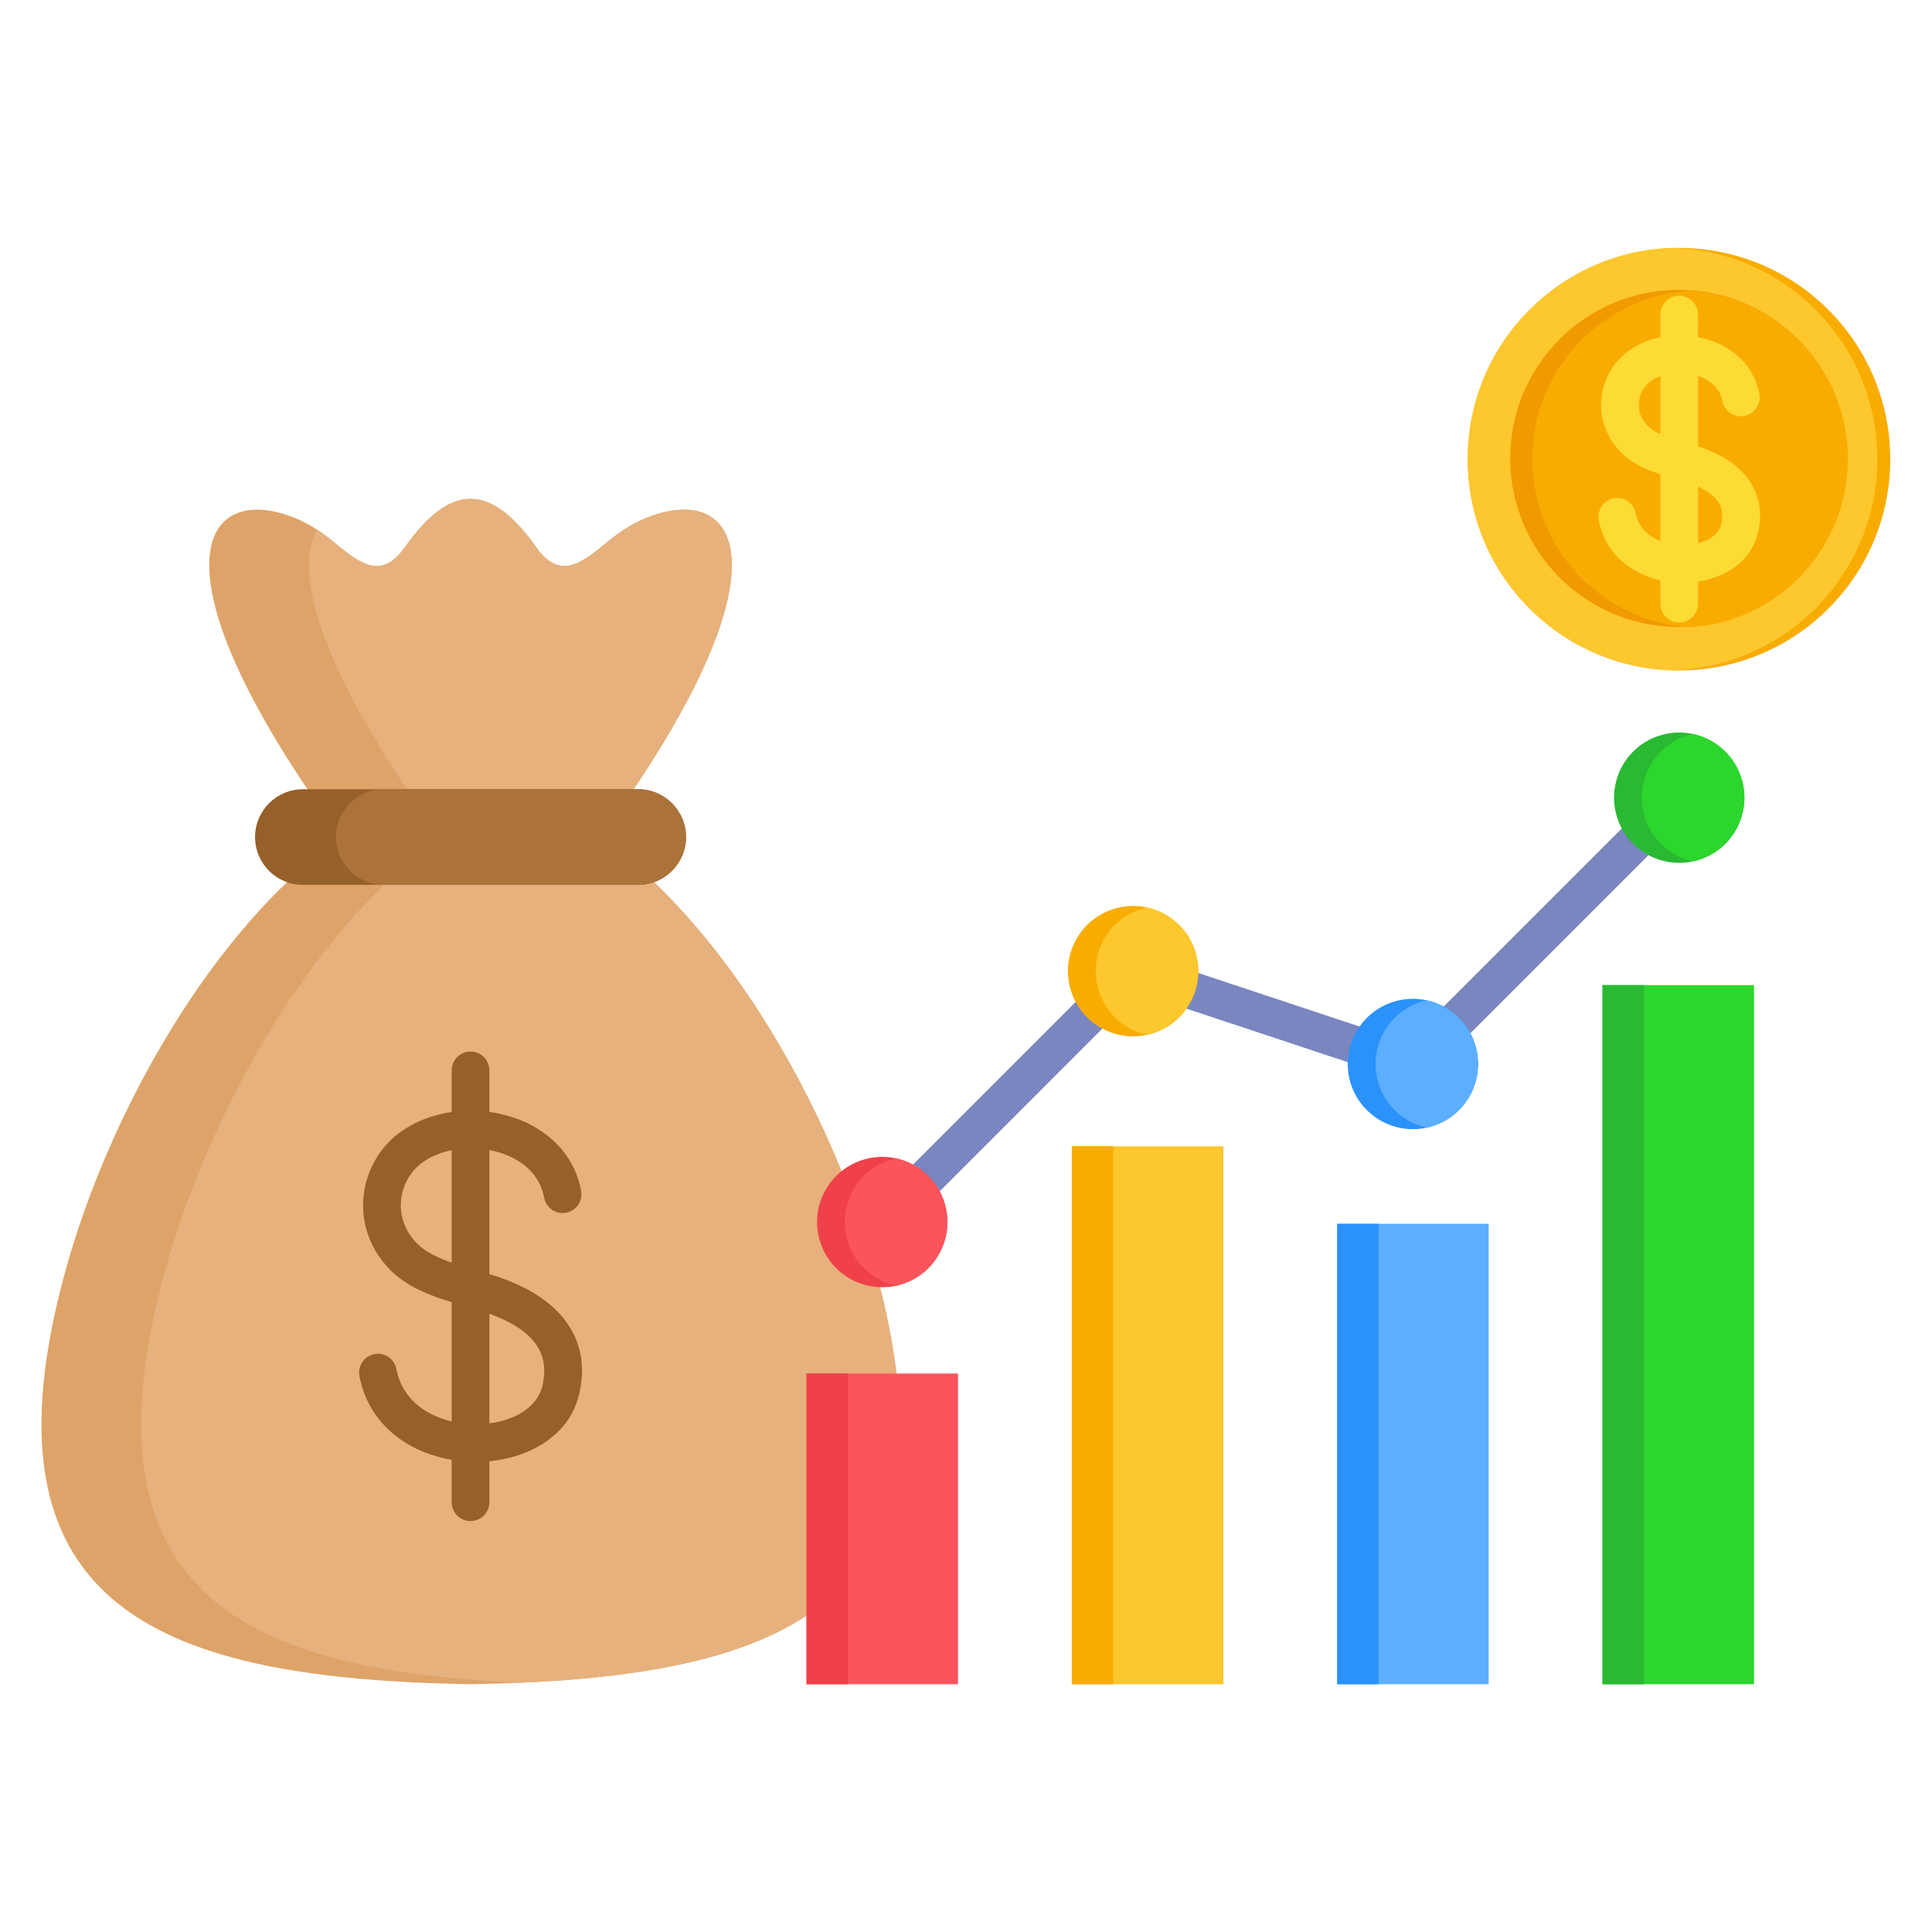 <svg width="50" height="50" viewBox="0 0 50 50" fill="none" xmlns="http://www.w3.org/2000/svg">
<g clip-path="url(#clip0_59_646)">
<path d="M47.319 15.75C49.454 13.615 49.454 10.153 47.319 8.018C45.183 5.882 41.721 5.882 39.586 8.018C37.45 10.153 37.45 13.615 39.586 15.75C41.721 17.886 45.183 17.886 47.319 15.75Z" fill="#F9AC00"/>
<path fill-rule="evenodd" clip-rule="evenodd" d="M43.287 17.346C40.346 17.256 37.989 14.844 37.989 11.88C37.989 8.917 40.346 6.505 43.287 6.415C46.228 6.505 48.585 8.917 48.585 11.88C48.585 14.844 46.228 17.256 43.287 17.346Z" fill="#FDC72E"/>
<path d="M44.054 16.183C46.439 15.848 48.102 13.643 47.767 11.257C47.432 8.871 45.226 7.209 42.841 7.544C40.455 7.879 38.792 10.084 39.127 12.47C39.462 14.856 41.668 16.518 44.054 16.183Z" fill="#F19A00"/>
<path fill-rule="evenodd" clip-rule="evenodd" d="M43.739 7.526C46.018 7.671 47.822 9.565 47.822 11.88C47.822 14.196 46.018 16.09 43.739 16.235C41.46 16.09 39.656 14.196 39.656 11.88C39.656 9.565 41.46 7.671 43.739 7.526Z" fill="#F9AC00"/>
<path fill-rule="evenodd" clip-rule="evenodd" d="M22.487 31.281L28.98 24.788C29.127 24.642 29.343 24.608 29.522 24.687L36.432 26.98L43.113 20.299L43.803 20.989L36.912 27.881L36.91 27.88C36.784 28.006 36.594 28.057 36.414 27.998L29.459 25.69L23.178 31.972L22.487 31.281H22.487Z" fill="#7986BF"/>
<path fill-rule="evenodd" clip-rule="evenodd" d="M10.684 20.64C6.477 22.299 2.894 28.214 1.596 33.25C-0.582 41.697 4.252 43.45 12.177 43.588C20.102 43.45 24.936 41.697 22.758 33.25C21.46 28.214 17.877 22.299 13.67 20.64H10.684Z" fill="#DEA368"/>
<path fill-rule="evenodd" clip-rule="evenodd" d="M13.466 43.549C20.616 43.234 24.815 41.229 22.758 33.25C21.46 28.214 17.877 22.299 13.67 20.64H13.262C9.056 22.299 5.473 28.214 4.174 33.25C2.117 41.229 6.316 43.235 13.466 43.549H13.466Z" fill="#E6B17C"/>
<path fill-rule="evenodd" clip-rule="evenodd" d="M13.371 21.659L15.527 21.665C20.406 14.983 19.256 12.604 16.99 13.309C16.32 13.518 15.903 13.873 15.55 14.163C14.918 14.683 14.415 14.926 13.876 14.161C12.703 12.495 11.652 12.495 10.478 14.161C9.939 14.926 9.436 14.683 8.804 14.163C8.452 13.873 8.034 13.518 7.364 13.309C5.098 12.604 3.948 14.983 8.827 21.665L10.983 21.659C11.434 21.661 11.805 21.663 12.177 21.663C12.549 21.663 12.921 21.661 13.371 21.659H13.371Z" fill="#DEA368"/>
<path fill-rule="evenodd" clip-rule="evenodd" d="M13.371 21.659L13.466 21.659L13.561 21.659L13.768 21.66L14.755 21.663C15.006 21.663 15.256 21.662 15.531 21.661C20.406 14.982 19.256 12.604 16.99 13.309C16.321 13.518 15.903 13.873 15.55 14.163C14.918 14.683 14.415 14.926 13.876 14.161C12.703 12.495 11.652 12.495 10.479 14.161C9.939 14.926 9.436 14.683 8.804 14.163C8.63 14.02 8.439 13.86 8.21 13.71C7.593 14.723 8.187 17.256 11.402 21.661C11.677 21.662 11.927 21.663 12.177 21.663L13.165 21.66L13.371 21.659H13.371Z" fill="#E6B17C"/>
<path d="M16.515 20.425H7.839C7.155 20.425 6.601 20.979 6.601 21.663V21.663C6.601 22.346 7.155 22.901 7.839 22.901H16.515C17.199 22.901 17.754 22.346 17.754 21.663V21.663C17.754 20.979 17.199 20.425 16.515 20.425Z" fill="#96602A"/>
<path fill-rule="evenodd" clip-rule="evenodd" d="M9.933 20.425H16.515C17.196 20.425 17.754 20.982 17.754 21.663C17.754 22.344 17.196 22.901 16.515 22.901H9.933C9.252 22.901 8.695 22.344 8.695 21.663C8.695 20.982 9.252 20.425 9.933 20.425Z" fill="#AB733A"/>
<path fill-rule="evenodd" clip-rule="evenodd" d="M15.039 30.819C15.088 31.084 14.912 31.337 14.648 31.386C14.384 31.434 14.13 31.259 14.082 30.995C14.015 30.636 13.823 30.354 13.562 30.149C13.325 29.965 13.03 29.839 12.714 29.773C12.698 29.77 12.682 29.767 12.665 29.764V32.974C12.76 33.003 12.852 33.032 12.941 33.063C13.648 33.311 14.284 33.684 14.673 34.236C15.02 34.73 15.164 35.342 14.985 36.095C14.825 36.77 14.345 37.256 13.721 37.541C13.399 37.688 13.038 37.781 12.665 37.816V38.876C12.665 39.146 12.447 39.365 12.177 39.365C11.907 39.365 11.689 39.146 11.689 38.876V37.78C11.328 37.718 10.976 37.603 10.658 37.432C9.988 37.071 9.465 36.47 9.302 35.613C9.252 35.349 9.427 35.094 9.691 35.044C9.955 34.995 10.21 35.169 10.259 35.434C10.36 35.967 10.693 36.344 11.119 36.574C11.296 36.669 11.489 36.74 11.689 36.787V33.7C11.131 33.529 10.572 33.317 10.147 32.911C9.687 32.473 9.447 31.926 9.404 31.374C9.359 30.795 9.534 30.21 9.902 29.738C10.295 29.236 10.896 28.924 11.549 28.803C11.596 28.795 11.642 28.787 11.689 28.78V27.702C11.689 27.432 11.907 27.214 12.177 27.214C12.447 27.214 12.665 27.432 12.665 27.702V28.777C12.748 28.788 12.831 28.802 12.912 28.82C13.368 28.915 13.802 29.102 14.161 29.383C14.601 29.727 14.925 30.206 15.039 30.819ZM11.689 29.767C11.272 29.851 10.9 30.042 10.669 30.337C10.453 30.614 10.35 30.959 10.377 31.302C10.402 31.623 10.545 31.944 10.818 32.205C11.035 32.412 11.348 32.557 11.689 32.676L11.689 29.767ZM12.665 36.837C12.898 36.807 13.12 36.746 13.317 36.656C13.677 36.491 13.951 36.226 14.036 35.87C14.143 35.42 14.067 35.069 13.875 34.797C13.626 34.442 13.179 34.184 12.665 33.999V36.837Z" fill="#96602A"/>
<path fill-rule="evenodd" clip-rule="evenodd" d="M22.396 29.998C23.295 29.757 24.22 30.291 24.461 31.19C24.702 32.09 24.168 33.015 23.269 33.256C22.369 33.497 21.444 32.963 21.203 32.063C20.962 31.164 21.496 30.239 22.396 29.998Z" fill="#F0414A"/>
<path fill-rule="evenodd" clip-rule="evenodd" d="M23.192 29.979C23.788 30.109 24.292 30.56 24.461 31.19C24.702 32.09 24.168 33.015 23.269 33.256C23.242 33.263 23.216 33.269 23.19 33.275C22.594 33.144 22.09 32.693 21.921 32.063C21.68 31.164 22.214 30.239 23.113 29.998C23.14 29.991 23.166 29.985 23.192 29.979Z" fill="#FB545C"/>
<path d="M27.739 29.666H31.66V43.588H27.739V29.666Z" fill="#FDC72E"/>
<path d="M20.872 35.547H24.793V43.588H20.872V35.547Z" fill="#FB545C"/>
<path d="M34.606 31.672H38.527V43.588H34.606V31.672Z" fill="#5CAEFF"/>
<path d="M41.473 25.494H45.394V43.588H41.473V25.494Z" fill="#2DD62D"/>
<path fill-rule="evenodd" clip-rule="evenodd" d="M45.532 10.199C45.58 10.463 45.405 10.717 45.141 10.765C44.876 10.814 44.623 10.639 44.574 10.374C44.538 10.176 44.431 10.02 44.286 9.906C44.188 9.83 44.072 9.771 43.946 9.729V11.552C43.972 11.56 43.997 11.569 44.022 11.578C44.525 11.753 44.978 12.021 45.26 12.421C45.518 12.789 45.626 13.241 45.494 13.795C45.374 14.3 45.019 14.661 44.558 14.872C44.369 14.958 44.161 15.019 43.946 15.052V15.619C43.946 15.889 43.728 16.108 43.458 16.108C43.188 16.108 42.97 15.889 42.97 15.619V15.018C42.758 14.97 42.554 14.896 42.365 14.795C41.877 14.532 41.495 14.093 41.376 13.465C41.326 13.201 41.501 12.946 41.765 12.897C42.029 12.847 42.284 13.021 42.333 13.286C42.391 13.589 42.581 13.804 42.827 13.936C42.873 13.961 42.921 13.983 42.97 14.002V12.273C42.617 12.159 42.268 12.011 41.989 11.744C41.65 11.422 41.474 11.019 41.442 10.611C41.408 10.184 41.538 9.753 41.809 9.406C42.09 9.047 42.511 8.821 42.97 8.728V8.142C42.97 7.872 43.188 7.654 43.458 7.654C43.728 7.654 43.946 7.872 43.946 8.142V8.725C43.959 8.727 43.971 8.729 43.983 8.732C44.31 8.8 44.624 8.936 44.884 9.14C45.209 9.393 45.448 9.746 45.532 10.199L45.532 10.199ZM42.97 9.736C42.808 9.794 42.67 9.884 42.576 10.004C42.456 10.157 42.4 10.348 42.415 10.539C42.428 10.716 42.508 10.893 42.66 11.039C42.74 11.115 42.848 11.179 42.97 11.234V9.736V9.736ZM43.946 14.06C44.02 14.041 44.089 14.017 44.154 13.987C44.352 13.897 44.5 13.755 44.545 13.57C44.604 13.319 44.565 13.127 44.463 12.982C44.352 12.824 44.167 12.697 43.946 12.595V14.06Z" fill="#FCDB35"/>
<path d="M20.872 35.547H21.944V43.588H20.872V35.547Z" fill="#F0414A"/>
<path d="M27.739 29.666H28.811V43.588H27.739V29.666Z" fill="#F9AC00"/>
<path d="M34.606 31.672H35.678V43.588H34.606V31.672Z" fill="#2A92FA"/>
<path d="M41.473 25.494H42.545V43.588H41.473V25.494Z" fill="#29B933"/>
<path fill-rule="evenodd" clip-rule="evenodd" d="M28.889 23.505C29.788 23.264 30.713 23.797 30.954 24.697C31.195 25.597 30.661 26.522 29.762 26.763C28.862 27.004 27.937 26.47 27.696 25.57C27.455 24.671 27.989 23.746 28.889 23.505Z" fill="#F9AC00"/>
<path fill-rule="evenodd" clip-rule="evenodd" d="M29.685 23.486C30.281 23.616 30.785 24.067 30.954 24.697C31.195 25.597 30.661 26.522 29.762 26.763C29.736 26.77 29.709 26.776 29.683 26.782C29.087 26.651 28.583 26.2 28.414 25.57C28.173 24.671 28.707 23.746 29.607 23.505C29.633 23.498 29.659 23.491 29.685 23.486Z" fill="#FDC72E"/>
<path fill-rule="evenodd" clip-rule="evenodd" d="M36.13 25.907C37.029 25.666 37.954 26.2 38.195 27.1C38.436 28 37.902 28.924 37.003 29.165C36.103 29.406 35.178 28.872 34.937 27.973C34.696 27.073 35.23 26.149 36.13 25.907Z" fill="#2A92FA"/>
<path fill-rule="evenodd" clip-rule="evenodd" d="M36.926 25.889C37.522 26.019 38.026 26.47 38.195 27.1C38.436 28 37.902 28.924 37.003 29.165C36.977 29.172 36.95 29.179 36.924 29.184C36.328 29.054 35.824 28.603 35.655 27.973C35.414 27.073 35.948 26.149 36.847 25.907C36.874 25.901 36.9 25.894 36.926 25.889Z" fill="#5CAEFF"/>
<path fill-rule="evenodd" clip-rule="evenodd" d="M43.022 19.015C43.921 18.774 44.846 19.308 45.087 20.208C45.328 21.108 44.794 22.032 43.895 22.273C42.995 22.514 42.07 21.98 41.829 21.081C41.588 20.181 42.122 19.256 43.022 19.015Z" fill="#29B933"/>
<path fill-rule="evenodd" clip-rule="evenodd" d="M43.818 18.997C44.414 19.127 44.918 19.578 45.087 20.208C45.328 21.108 44.794 22.032 43.895 22.273C43.868 22.28 43.842 22.287 43.816 22.292C43.22 22.162 42.716 21.711 42.547 21.081C42.306 20.181 42.84 19.256 43.739 19.015C43.765 19.008 43.792 19.002 43.818 18.997Z" fill="#2DD62D"/>
</g>
<defs>
<clipPath id="clip0_59_646">
<rect width="50" height="50" fill="white"/>
</clipPath>
</defs>
</svg>
